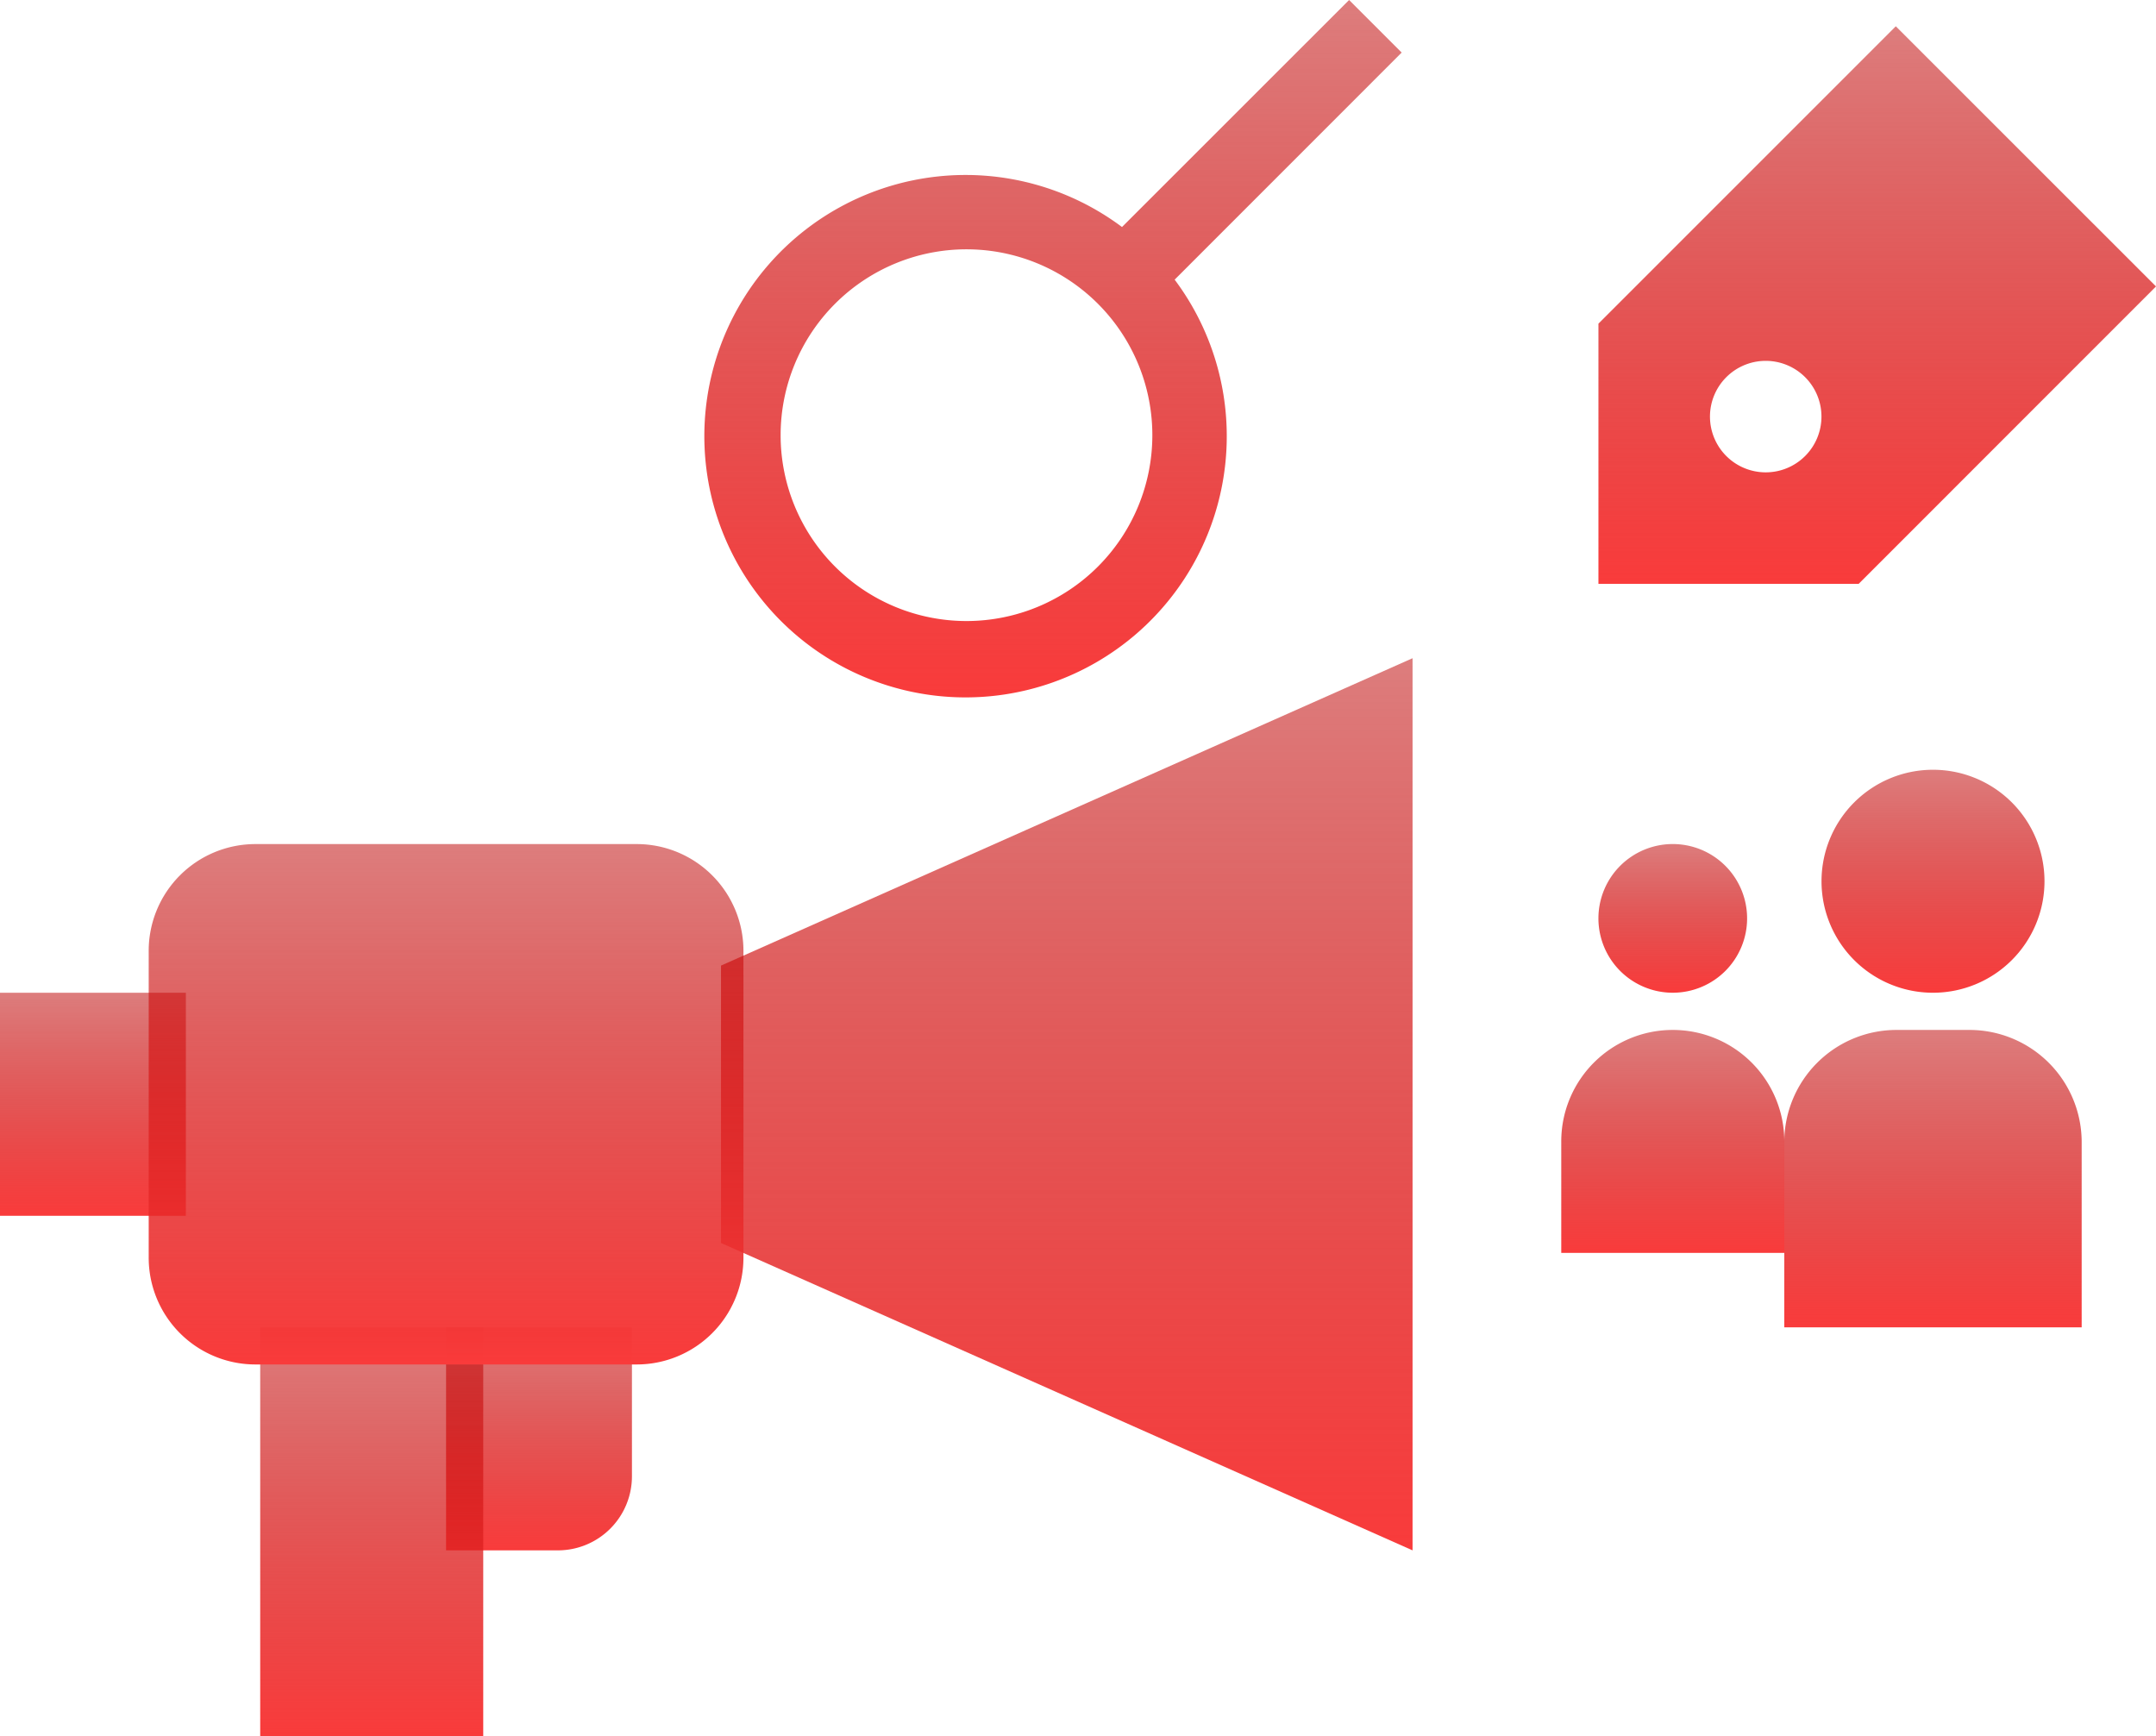 <svg xmlns="http://www.w3.org/2000/svg" xmlns:xlink="http://www.w3.org/1999/xlink" width="181.783" height="146.389" viewBox="0 0 181.783 146.389">
  <defs>
    <linearGradient id="linear-gradient" x1="0.5" x2="0.5" y2="1" gradientUnits="objectBoundingBox">
      <stop offset="0" stop-color="#bc0000" stop-opacity="0.51"/>
      <stop offset="1" stop-color="#f93b3b"/>
    </linearGradient>
  </defs>
  <g id="Group_1621" data-name="Group 1621" transform="translate(-1153 -3453)">
    <path id="Path_3019" data-name="Path 3019" d="M0,232.918H15.671v18.805H0Zm0,0" transform="translate(1153 3303.787)" fill="url(#linear-gradient)"/>
    <path id="Path_3020" data-name="Path 3020" d="M104.656,311.41h15.671v12.563a6.243,6.243,0,0,1-6.243,6.243h-9.428Zm0,0" transform="translate(1085.955 3253.503)" fill="url(#linear-gradient)"/>
    <path id="Path_3021" data-name="Path 3021" d="M169.156,180.343l58.309-25.917v75.222l-58.309-25.917Zm0,0" transform="translate(1044.635 3354.071)" fill="url(#linear-gradient)"/>
    <path id="Path_3022" data-name="Path 3022" d="M61.047,311.41H79.852v34.476H61.047Zm0,0" transform="translate(1113.892 3253.503)" fill="url(#linear-gradient)"/>
    <path id="Path_3023" data-name="Path 3023" d="M400.089,6.164,375.016,31.239V53.178h21.939L422.028,28.1ZM389.12,43.775a4.7,4.7,0,1,1,4.7-4.7A4.7,4.7,0,0,1,389.12,43.775Zm0,0" transform="translate(912.756 3449.051)" fill="url(#linear-gradient)"/>
    <path id="Path_3024" data-name="Path 3024" d="M43.885,198.035H76.03a9,9,0,0,1,9,9v25.876a9,9,0,0,1-9,9H43.885a9,9,0,0,1-9-9V207.036A9,9,0,0,1,43.885,198.035Zm0,0" transform="translate(1130.653 3326.134)" fill="url(#linear-gradient)"/>
    <path id="Path_3026" data-name="Path 3026" d="M446.148,189.993a9.4,9.4,0,1,1-9.4-9.4A9.4,9.4,0,0,1,446.148,189.993Zm0,0" transform="translate(879.233 3337.31)" fill="url(#linear-gradient)"/>
    <path id="Path_3027" data-name="Path 3027" d="M428.083,241.641h6.153a9.462,9.462,0,0,1,9.459,9.462v15.612H418.621V251.1A9.462,9.462,0,0,1,428.083,241.641Zm0,0" transform="translate(884.821 3298.199)" fill="url(#linear-gradient)"/>
    <path id="Path_3028" data-name="Path 3028" d="M387.551,204.3a6.268,6.268,0,1,1-6.268-6.268A6.268,6.268,0,0,1,387.551,204.3Zm0,0" transform="translate(912.756 3326.134)" fill="url(#linear-gradient)"/>
    <path id="Path_3029" data-name="Path 3029" d="M375.7,241.641a9.4,9.4,0,0,1,9.4,9.4v9.4H366.293v-9.4a9.4,9.4,0,0,1,9.4-9.4Zm0,0" transform="translate(918.344 3298.199)" fill="url(#linear-gradient)"/>
    <path id="Path_3030" data-name="Path 3030" d="M224.027,4.432,219.595,0,200.448,19.141a22.024,22.024,0,1,0,4.439,4.437ZM187.335,52.363a15.671,15.671,0,1,1,15.671-15.671A15.671,15.671,0,0,1,187.335,52.363Zm0,0" transform="translate(1047.154 3453)" fill="url(#linear-gradient)"/>
  </g>
</svg>
